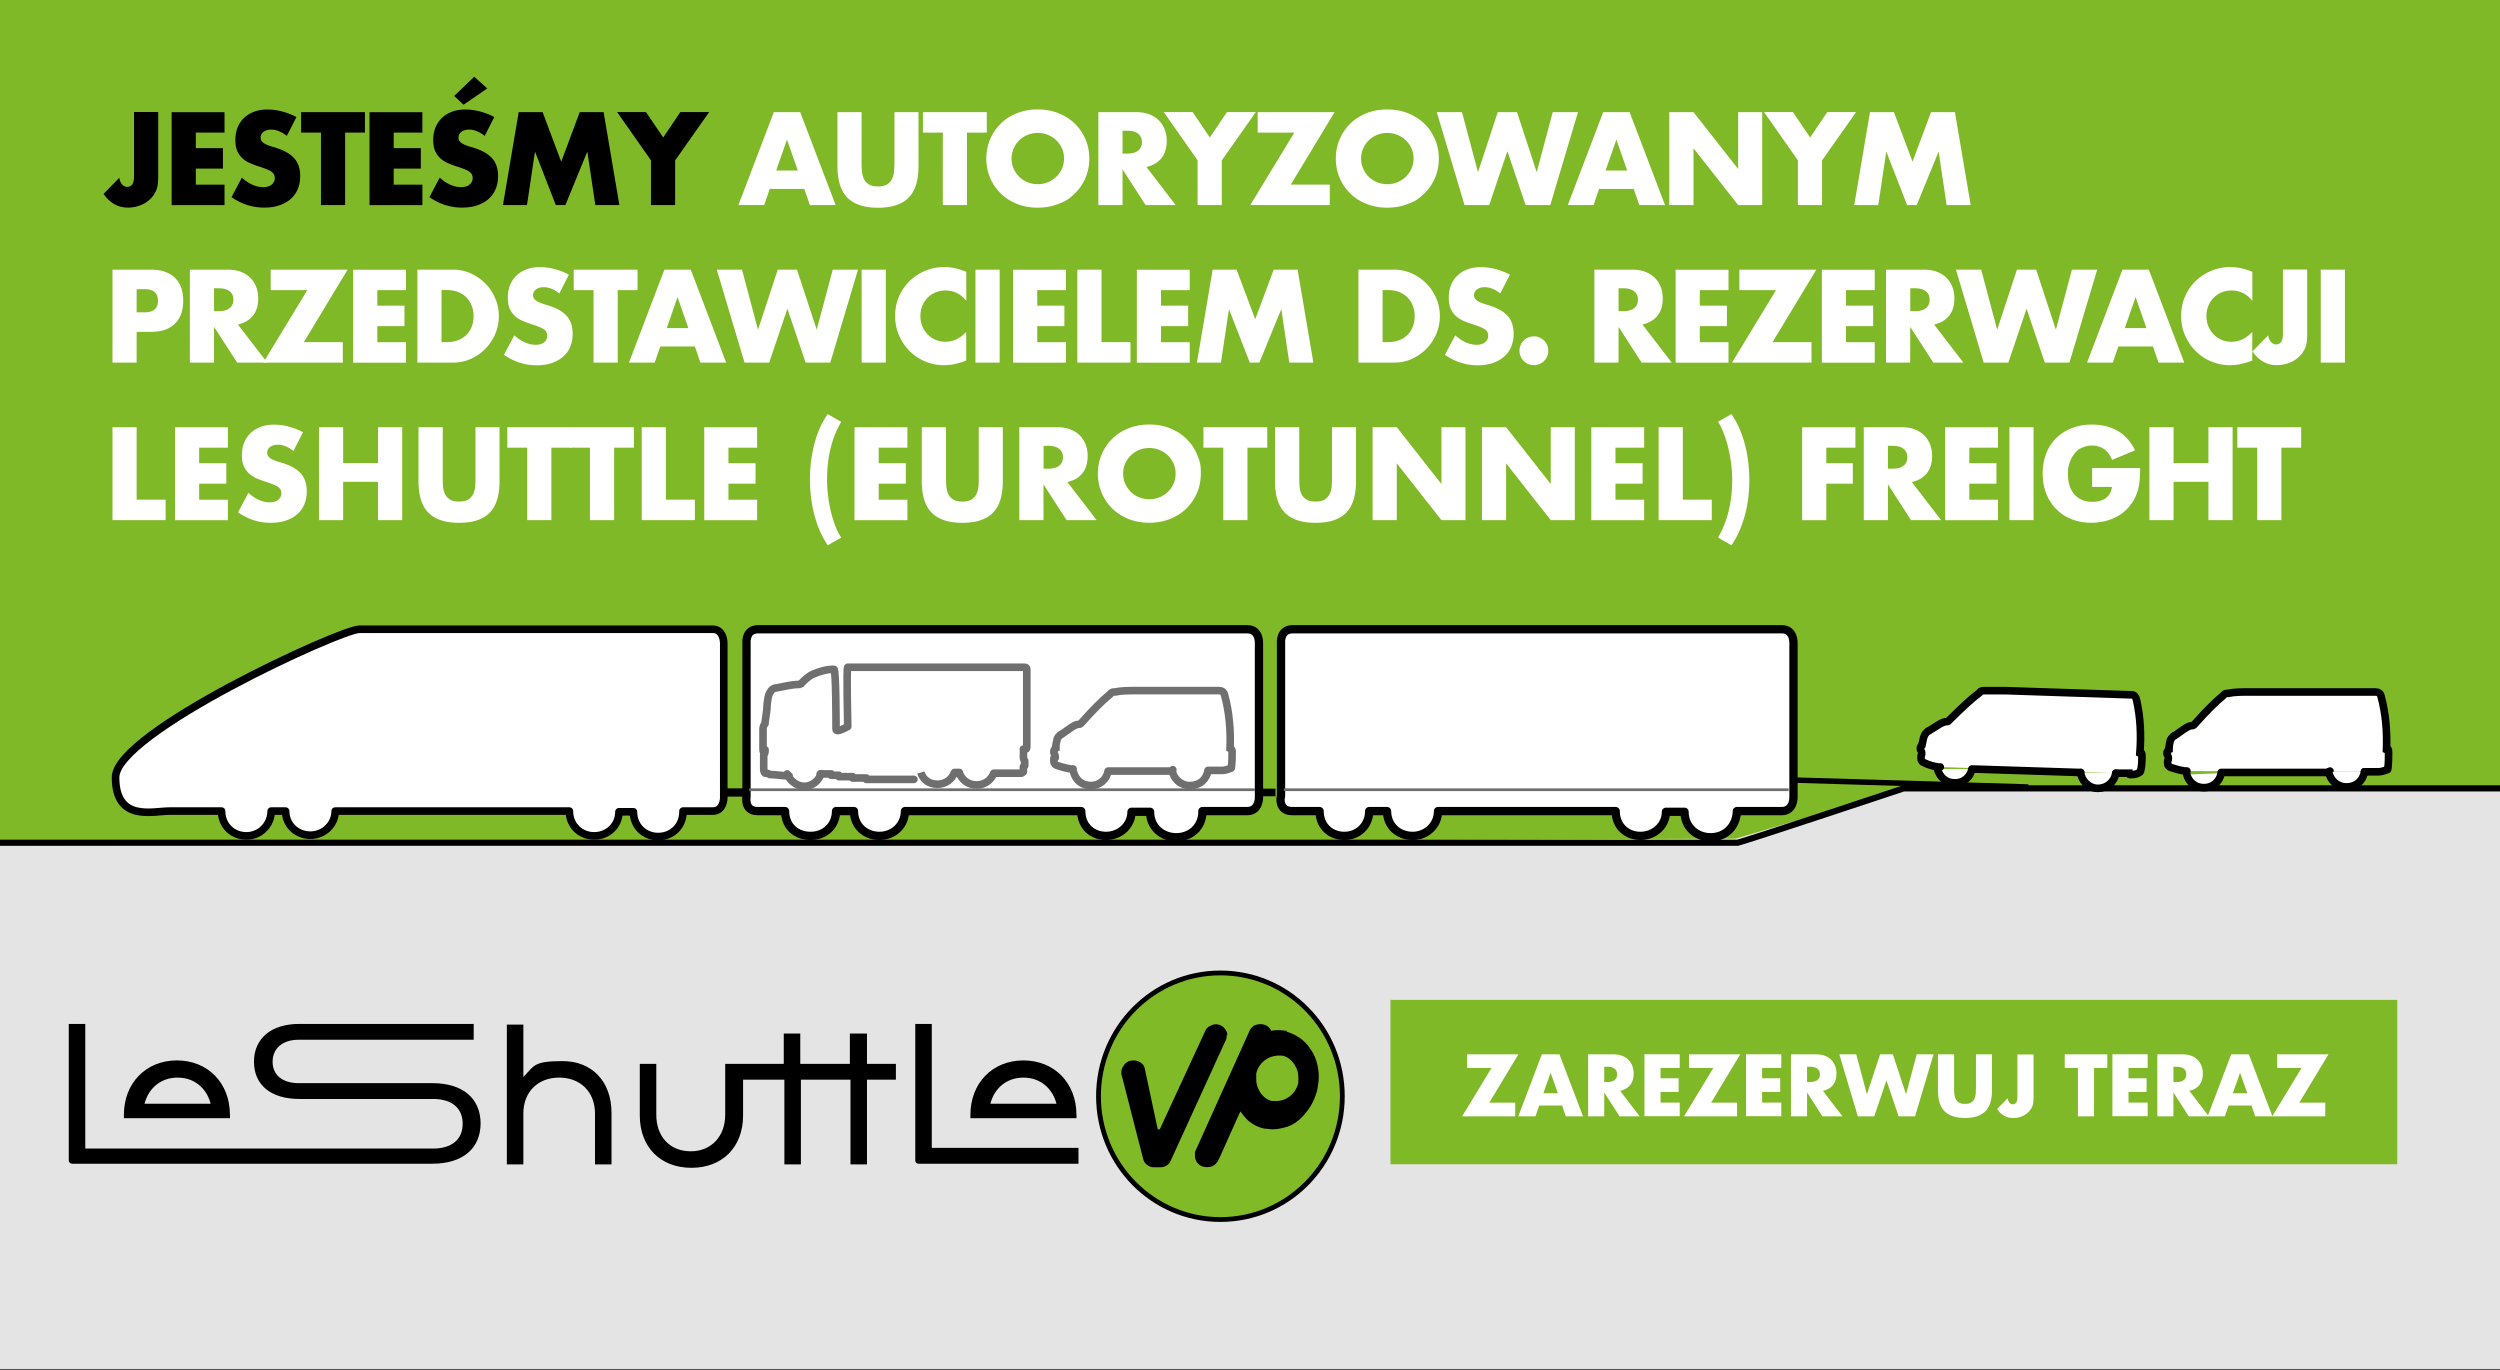 <svg xmlns="http://www.w3.org/2000/svg" data-name="Layer 1" viewBox="0 0 365 200"><rect x="0" y="0" width="365" height="200" fill="#333333" stroke="none"/><defs><clipPath id="a"><path d="M0 0h365v200H0z" style="fill:none;stroke-width:0"/></clipPath><clipPath id="b"><path d="M0 0h365v200H0z" style="fill:none;stroke-width:0"/></clipPath><clipPath id="c"><path d="M0 0h365v200H0z" style="fill:none;stroke-width:0"/></clipPath></defs><path d="M0 0h365v199.87H0z" style="fill:#e4e4e4;stroke-width:0"/><path d="M0 0v123.44l253.4-1 24.13-7.14H365V0z" style="fill:#80b927;stroke-width:0"/><g style="clip-path:url(#a)"><path d="M253.6 118.42h6.54c1.71 0 1.71-1.91 1.71-1.91V93.88s.1-2.01-1.71-2.01h-71.4c-1.91 0-1.71 2.01-1.71 2.01v22.43c-.1 0-.4 2.11 1.61 2.11h4.02c0 2.21 1.61 3.62 3.62 3.62s3.62-1.51 3.62-3.62h2.61c0 2.21 1.71 3.62 3.72 3.62s3.72-1.51 3.72-3.62h25.94c0 2.21 1.61 3.62 3.62 3.62s3.72-1.51 3.72-3.52h2.71c0 2.21 1.71 3.72 3.82 3.72s3.72-1.51 3.82-3.72v-.1Zm-78.04 0h6.54c1.71 0 1.71-1.91 1.71-1.91V93.88s.1-2.01-1.71-2.01h-71.4c-1.91 0-1.71 2.01-1.71 2.01v22.43s-.4 2.11 1.61 2.11h4.02c0 2.21 1.61 3.62 3.72 3.62s3.72-1.51 3.72-3.62h2.62c0 2.21 1.71 3.62 3.72 3.62s3.72-1.51 3.72-3.62h25.74c0 2.21 1.61 3.62 3.62 3.62s3.72-1.51 3.72-3.52h2.71c0 2.21 1.71 3.72 3.82 3.72s3.82-1.51 3.82-3.72v-.1Z" style="fill:#fff;stroke-width:0"/><path d="M253.6 118.42h6.54c1.71 0 1.71-1.91 1.71-1.91V93.88s.1-2.01-1.71-2.01h-71.4c-1.91 0-1.71 2.01-1.71 2.01v22.43c-.1 0-.4 2.11 1.61 2.11h4.02c0 2.21 1.61 3.62 3.62 3.62s3.62-1.51 3.62-3.62h2.61c0 2.21 1.71 3.62 3.72 3.62s3.72-1.51 3.72-3.62h25.94c0 2.21 1.61 3.62 3.62 3.62s3.72-1.51 3.72-3.52h2.71c0 2.21 1.71 3.72 3.82 3.72s3.72-1.51 3.82-3.72v-.1Zm-78.04 0h6.54c1.71 0 1.71-1.91 1.71-1.91V93.88s.1-2.01-1.71-2.01h-71.4c-1.91 0-1.71 2.01-1.71 2.01v22.43s-.4 2.11 1.61 2.11h4.02c0 2.21 1.61 3.62 3.72 3.62s3.72-1.51 3.72-3.62h2.62c0 2.21 1.71 3.62 3.72 3.62s3.72-1.51 3.72-3.62h25.74c0 2.21 1.61 3.62 3.62 3.62s3.72-1.51 3.72-3.52h2.71c0 2.21 1.71 3.72 3.82 3.72s3.82-1.51 3.82-3.72v-.1Z" style="fill:none;stroke:#000;stroke-linejoin:round;stroke-width:1.21px"/><path d="M366.02 115.1h-88.09s-22.32 7.44-24.23 7.94H-1.02" style="fill:none;stroke:#000;stroke-linejoin:round;stroke-width:.9px"/><path d="M119.85 112.99c-.3 1.01-1.31 1.81-2.41 1.81s-2.11-.8-2.51-1.81" style="fill:none;stroke:#706f6f;stroke-linecap:round;stroke-linejoin:round;stroke-width:1.11px"/><path d="M145.09 112.89c-.4 1.01-1.31 1.71-2.51 1.71s-2.11-.7-2.51-1.71m-.71-.1c-.4 1.01-1.31 1.71-2.51 1.71s-2.11-.7-2.41-1.71" style="fill:none;stroke:#706f6f;stroke-width:1.11px"/><path d="M119.75 112.99h1.61v.2h1.11v.2h2.01v.2h2.01v.2h6.94m5.93-1.01h.7m5.03.11h4.02c.2 0 .1-.2.2-.2h.1v-.7s0-.1.1-.2.1 0 .1 0v-.7s-.1 0-.1-.2c-.2 0 0-1.21-.1-1.51h.2c.2 0 .3 0 .3-.3V97.72q0-.3-.3-.3h-25.84c-.2 0 0 8.55 0 8.65 0 0-1.71 1.01-1.71.4s0-8.75-.3-8.75c-1.11 0-2.11.3-3.02.7-.7.3-1.21.81-1.71 1.31 0 .2-.2 0-.3.2-1.21 0-2.21.3-3.32.5-.5 0-.81.3-1.01.7-.3.5-.3 1.11-.4 1.71 0 .8-.2 1.81-.3 2.61v.2c-.2.2-.3.5-.3.8v2.82c0 .91.2.2.3.2 0 .3 0 .6-.2.7v1.81c0 .6 0 .7.2.9.2 0 .4 0 .7.2.8 0 1.91.2 2.82.2" style="fill:none;stroke:#706f6f;stroke-linecap:round;stroke-linejoin:round;stroke-width:1.11px"/></g><path d="m261.94 113.89 34.19 1.01" style="fill:none;stroke:#000;stroke-width:.8px"/><g style="clip-path:url(#b)"><path d="M287.89 112.28c-.2 1.21-1.31 2.11-2.61 2.01-1.21 0-2.11-.9-2.41-2.01m5.02 0h.2l15.49.5h.2m5.12.11h1.91c0 .2.1.2.2.2.4 0 .9 0 1.31-.3 0 0 .1 0 .2-.2.2-.8.2-1.51.2-2.21s-.1-.3-.3-.4c.2-2.61.1-5.23-.5-7.84-.1-.4-.3-.7-.7-.7h-.2l-18.1-.6h-3.22c-.3 0-.5 0-.7.3-1.21.9-2.71 2.31-4.32 3.92-.2.2-.2.3-.5.3-.6 0-1.51.7-2.51 1.31-.2 0-.3.2-.5.4-.1 0-.1.2-.2.3-.2.4-.2.81-.3 1.21q-.1 0-.1.2c0 .2-.1.2-.1.2-.1 0-.1.2-.1.3s0 .2.1.3c.1.2.1.3.1.5s-.1.2-.1.3v.4s0 .2.1.3c.1.2.2.2.4.3.6.3 1.31.5 2.01.6h.3" style="fill:#fff;fill-rule:evenodd;stroke-width:0"/><path d="M287.89 112.28c-.2 1.21-1.31 2.11-2.61 2.01-1.21 0-2.11-.9-2.41-2.01m5.02 0h.2l15.49.5h.2m5.12.11h1.91c0 .2.1.2.2.2.4 0 .9 0 1.31-.3 0 0 .1 0 .2-.2.2-.8.2-1.51.2-2.21s-.1-.3-.3-.4c.2-2.61.1-5.23-.5-7.84-.1-.4-.3-.7-.7-.7h-.2l-18.1-.6h-3.22c-.3 0-.5 0-.7.3-1.21.9-2.71 2.31-4.32 3.92-.2.2-.2.3-.5.3-.6 0-1.51.7-2.51 1.31-.2 0-.3.2-.5.4-.1 0-.1.2-.2.3-.2.4-.2.81-.3 1.21q-.1 0-.1.2c0 .2-.1.2-.1.2-.1 0-.1.2-.1.3s0 .2.1.3c.1.2.1.3.1.5s-.1.2-.1.3v.4s0 .2.1.3c.1.2.2.2.4.3.6.3 1.31.5 2.01.6h.3" style="fill:none;stroke:#000;stroke-linecap:round;stroke-width:1.11px"/><path d="M324.29 112.89c-.2 1.21-1.21 2.11-2.51 2.11s-2.21-.81-2.51-1.91m5.02-.31h15.69l.2-.2m5.03.1h2.11c.4 0 .9-.2 1.21-.3q.1 0 .1-.2c.1-.8.1-1.51.1-2.31s-.1-.3-.3-.4c.1-2.61-.1-5.23-.8-7.84-.1-.4-.4-.6-.8-.6h-18.5c-1.01 0-2.11 0-3.02.2-.3 0-.5 0-.7.3-1.11.9-2.61 2.41-4.12 4.12-.2.2-.2.3-.5.3-.6 0-1.51.81-2.41 1.41-.2 0-.3.2-.5.4-.1 0-.1.2-.2.3-.1.4-.2.81-.2 1.21q-.1 0-.1.2c0 .2-.1.2-.1.2-.1 0-.1.2-.1.3s0 .2.1.3c.1.2.1.3.1.5s-.1.2-.1.3v.4s0 .2.1.3c.1.2.2.2.4.3.6.2 1.31.4 2.01.5h.3m-10.39.32c-.2 1.31-1.31 2.21-2.61 2.21s-2.41-1.11-2.51-2.31" style="fill:#fff;fill-rule:evenodd;stroke-width:0"/><path d="M324.29 112.89c-.2 1.21-1.21 2.11-2.51 2.11s-2.21-.81-2.51-1.91m5.02-.31h15.69l.2-.2m5.03.1h2.11c.4 0 .9-.2 1.21-.3q.1 0 .1-.2c.1-.8.1-1.51.1-2.31s-.1-.3-.3-.4c.1-2.61-.1-5.23-.8-7.84-.1-.4-.4-.6-.8-.6h-18.5c-1.01 0-2.11 0-3.02.2-.3 0-.5 0-.7.3-1.11.9-2.61 2.41-4.12 4.12-.2.2-.2.3-.5.3-.6 0-1.51.81-2.41 1.41-.2 0-.3.2-.5.4-.1 0-.1.2-.2.3-.1.4-.2.81-.2 1.21q-.1 0-.1.2c0 .2-.1.2-.1.2-.1 0-.1.2-.1.3s0 .2.1.3c.1.2.1.3.1.5s-.1.2-.1.3v.4s0 .2.1.3c.1.2.2.2.4.3.6.2 1.31.4 2.01.5h.3m-10.39.32c-.2 1.31-1.31 2.21-2.61 2.21s-2.41-1.11-2.51-2.31" style="fill:none;stroke:#000;stroke-linecap:round;stroke-width:1.11px"/><path d="M345.21 112.68c-.2 1.31-1.21 2.21-2.61 2.21s-2.41-1-2.61-2.21" style="fill:#fff;fill-rule:evenodd;stroke-width:0"/><path d="M345.21 112.68c-.2 1.31-1.21 2.21-2.61 2.21s-2.41-1-2.61-2.21" style="fill:none;stroke:#000;stroke-linecap:round;stroke-width:1.11px"/><path d="M161.78 112.58c-.2 1.21-1.21 2.11-2.51 2.11s-2.21-.8-2.51-1.91m5.02-.2h9.25l.2-.2m5.14.1h2.11c.4 0 .9-.2 1.21-.3q.1 0 .1-.2c.1-.8.1-1.51.1-2.31 0-.2-.1-.3-.3-.4.1-2.61-.1-5.23-.81-7.84-.1-.4-.4-.6-.8-.6h-12.17c-1 0-2.11 0-3.02.2-.3 0-.5 0-.7.3-1.11.9-2.61 2.41-4.12 4.12-.2.2-.2.3-.5.3-.6 0-1.51.81-2.41 1.41-.2 0-.3.2-.5.4-.1 0-.1.2-.2.3-.1.4-.2.81-.2 1.21q-.1 0-.1.2c0 .2-.1.2-.1.2-.1 0-.1.2-.1.3s0 .2.1.3c.1.2.1.3.1.5s0 0-.1 0c0 0-.1.1-.1.2v.4s0 .2.1.3c.1.2.2.2.4.3.6.2 1.31.4 2.01.5h.3M176.37 112.48c-.2 1.31-1.21 2.21-2.62 2.21s-2.41-1-2.61-2.21" style="fill:none;stroke:#706f6f;stroke-linecap:round;stroke-width:1.11px"/><path d="M99.74 118.42h4.32c1.61 0 1.61-1.91 1.61-1.91V93.88s0-2.01-1.61-2.01H52.47c-2.72 0-35.6 15.08-35.6 21.62s5.43 4.93 7.84 4.93h7.64c0 2.11 1.61 3.62 3.62 3.62s3.62-1.61 3.62-3.62h2.11c0 2.01 1.61 3.52 3.62 3.52s3.62-1.61 3.62-3.52h34.19c0 2.11 1.61 3.62 3.62 3.62s3.62-1.51 3.62-3.52h2.11c0 2.11 1.61 3.62 3.62 3.62s3.62-1.51 3.62-3.62v-.1Z" style="fill:#fff;fill-rule:evenodd;stroke-width:0"/><path d="M99.74 118.42h4.32c1.61 0 1.61-1.91 1.61-1.91V93.88s0-2.01-1.61-2.01H52.47c-2.72 0-35.6 15.08-35.6 21.62s5.43 4.93 7.84 4.93h7.64c0 2.11 1.61 3.62 3.62 3.62s3.62-1.61 3.62-3.62h2.11c0 2.01 1.61 3.52 3.62 3.52s3.62-1.61 3.62-3.52h34.19c0 2.11 1.61 3.62 3.62 3.62s3.62-1.51 3.62-3.52h2.11c0 2.11 1.61 3.62 3.62 3.62s3.62-1.51 3.62-3.62v-.1Z" style="fill:none;stroke:#000;stroke-linejoin:round;stroke-width:1.11px"/></g><path d="M105.87 115.7h2.92" style="fill:none;stroke:#000;stroke-linejoin:round;stroke-width:1.21px"/><path d="M183.91 115.7h2.31" style="fill:none;stroke:#000;stroke-linejoin:round;stroke-width:1.11px"/><path d="M187.43 115.3h73.71m-151.75 0h73.81" style="fill:none;stroke:#706f6f;stroke-width:.4px"/><g style="clip-path:url(#c)"><path d="M196.08 159.95c0 9.95-7.94 17.9-17.8 17.9s-17.8-8.05-17.8-17.9 7.94-17.9 17.8-17.9 17.8 8.04 17.8 17.9" style="fill:#80ba27;stroke-width:0"/><path d="M196.08 159.85c0 9.95-7.94 18-17.8 18s-17.8-8.05-17.8-18 7.94-18 17.8-18 17.8 8.05 17.8 18" style="fill:#80ba27;stroke-width:0"/><path d="M195.98 160.05c0 9.95-7.94 18-17.8 18s-17.8-8.05-17.8-18 7.94-18 17.8-18 17.8 8.04 17.8 18Z" style="fill:none;stroke:#000;stroke-miterlimit:10;stroke-width:.7px"/><path d="M189.54 158.14c-.2.8-.6 1.41-1.21 1.91-.3.2-.6.4-.9.5s-.7.2-1.01.2h-.6c-.3 0-.7-.2-1.01-.4-.4-.3-.8-.7-1-1.21-.3-.5-.4-1.01-.4-1.61v-.8c.2-.81.6-1.41 1.21-1.91.3-.2.6-.4.91-.5.3-.1.7-.2 1.01-.2h.6c.3 0 .7.2 1.01.4.4.3.8.7 1.01 1.21.3.5.4 1.01.4 1.61v.81Zm-1.61-7.64c-.4 0-.8-.1-1.21-.1s-.7 0-1.11.1c-.4-.91-1.51-1.21-2.41-.8-.1 0-.2.1-.3.2-.3.2-.5.6-.6.9l-7.84 17.4v.4c0 .2 0 .5.1.7.1.3.3.6.6.8s.6.3 1.01.3h.1c.2 0 .4 0 .6-.1.1 0 .3-.1.4-.2.2-.1.3-.3.5-.5l.3-.6 3.02-6.74c.3.4.6.8.9 1.11.7.7 1.61 1.21 2.61 1.41.4 0 .81.1 1.21.1.8 0 1.51-.2 2.21-.4 1.11-.4 2.01-1.21 2.71-2.11.81-1.01 1.31-2.11 1.61-3.32.1-.6.2-1.21.2-1.81 0-1.51-.4-3.02-1.31-4.22-.4-.6-.9-1.11-1.51-1.51-.6-.4-1.21-.7-1.91-.9m-8.63.59c0-.2 0-.4-.1-.6-.4-.9-1.41-1.31-2.21-.9-.3.1-.6.3-.8.6l-6.74 14.58h-.3l-1.91-8.95c-.1-.4-.3-.6-.6-.8q-.45-.3-.9-.3h-.2c-.6 0-1.11.3-1.41.81-.2.3-.3.6-.3.91 0 .2 0 .4.1.6l3.12 12.17c.1.3.3.6.6.8q.45.3.9.3h1.01c.6 0 1.11-.3 1.41-.8l8.04-17.6c.2-.3.2-.6.2-.91M126.49 150.9h-2.41v4.42h-7.24v-4.42h-2.41v4.42h-8.55v7.44c0 3.12-2.01 5.33-5.03 5.33s-5.03-2.11-5.03-5.33v-7.44h-2.41v7.54c0 4.62 3.02 7.64 7.54 7.64s7.54-3.02 7.54-7.64v-5.23h6.03V170h2.41v-12.37h7.24V170h2.41v-12.37h4.22v-2.31h-4.22v-4.42h-.1ZM70.17 164.07c0-3.72-2.61-5.93-7.04-5.93H43.62c-2.41 0-3.82-1.21-3.82-3.12s1.41-3.22 3.82-3.22h25.54v-2.31H43.72c-4.12 0-6.64 2.11-6.64 5.53s2.51 5.43 6.64 5.43h19.51c2.72 0 4.32 1.31 4.32 3.62s-1.61 3.62-4.32 3.62H12.45v-18.2h-2.41v19.91c0 .3.2.5.5.5h52.59c4.42 0 7.04-2.21 7.04-5.93M144.59 161.15c.6-2.31 2.41-3.82 4.83-3.82s4.22 1.51 4.83 3.82h-9.65Zm12.57 1.61c0-4.63-3.22-7.94-7.74-7.94s-7.74 3.32-7.74 7.94v.5h15.49v-.5Z" style="fill:#000;stroke-width:0"/><path d="M136.04 167.69v-18.2h-2.41v19.91c0 .3.2.5.5.5h23.33v-2.31h-21.42zM21.1 161.15c.6-2.31 2.41-3.82 4.83-3.82s4.22 1.51 4.83 3.82h-9.65Zm12.47 1.61c0-4.63-3.22-7.94-7.74-7.94s-7.74 3.32-7.74 7.94v.5h15.49v-.5ZM89.28 170v-7.54c0-4.53-2.82-7.54-7.14-7.54s-4.12.7-5.73 2.31v-7.64H74V170h2.41v-7.44c0-3.12 2.11-5.23 5.23-5.23s5.23 2.11 5.23 5.23V170z" style="fill:#000;stroke-width:0"/></g><path d="M203.01 145.98H350v24H203.01z" style="fill:#80b927;stroke-width:0"/><path d="M217.43 160.99h3.79v1.99h-7.74l4.28-7.06h-3.56v-1.99h7.49zM228.08 161.41h-3.36l-.54 1.57h-2.51l3.44-9.05h2.57l3.44 9.05h-2.51l-.54-1.57Zm-.63-1.79-1.06-3.01-1.06 3.01h2.11ZM239.39 162.98h-2.93l-2.24-3.48v3.48h-2.35v-9.05h3.66c.5 0 .94.07 1.32.22s.69.35.93.61.43.55.55.89.19.7.19 1.08c0 .69-.17 1.25-.5 1.67s-.82.72-1.47.87zm-5.17-5h.44c.46 0 .82-.1 1.07-.29s.37-.47.37-.83-.12-.64-.37-.83-.6-.29-1.07-.29h-.44v2.23ZM245.24 155.92h-2.8v1.51h2.64v1.99h-2.64v1.56h2.8v1.99h-5.15v-9.05h5.15v1.99ZM249.82 160.99h3.79v1.99h-7.74l4.28-7.06h-3.56v-1.99h7.49zM260.07 155.92h-2.8v1.51h2.64v1.99h-2.64v1.56h2.8v1.99h-5.15v-9.05h5.15v1.99ZM269 162.98h-2.93l-2.24-3.48v3.48h-2.35v-9.05h3.66c.5 0 .94.07 1.32.22s.69.35.93.61.43.55.55.89.19.7.19 1.08c0 .69-.17 1.25-.5 1.67s-.82.72-1.47.87zm-5.17-5h.44c.46 0 .82-.1 1.07-.29s.37-.47.37-.83-.12-.64-.37-.83-.6-.29-1.07-.29h-.44v2.23ZM271.01 153.93l1.56 5.84 1.92-5.84h1.87l1.92 5.84 1.56-5.84h2.46l-2.7 9.05h-2.4l-1.78-5.24-1.78 5.24h-2.4l-2.7-9.05H271ZM285.3 153.93v4.92c0 .26 0 .53.03.81q.03.42.18.75c.1.22.26.41.47.55.22.14.52.21.91.21s.69-.07.91-.21c.21-.14.37-.32.47-.55.1-.22.17-.47.19-.75q.03-.42.03-.81v-4.92h2.34v5.24c0 1.41-.32 2.44-.97 3.08-.64.65-1.63.97-2.97.97s-2.33-.32-2.98-.97-.97-1.68-.97-3.08v-5.24h2.35ZM296.9 153.93v6.28c0 .26-.01.51-.04.73s-.07.42-.14.58c-.1.26-.25.49-.43.7s-.39.39-.63.54-.51.26-.8.35-.6.13-.92.13c-.97 0-1.76-.44-2.36-1.33l1.54-1.57c.04.27.13.49.26.65s.3.24.5.24c.44 0 .66-.35.66-1.04v-6.24h2.35ZM305.73 155.92v7.06h-2.35v-7.06h-1.93v-1.99h6.22v1.99h-1.93ZM313.56 155.92h-2.8v1.51h2.64v1.99h-2.64v1.56h2.8v1.99h-5.15v-9.05h5.15v1.99ZM322.49 162.98h-2.93l-2.24-3.48v3.48h-2.35v-9.05h3.66c.5 0 .94.07 1.32.22s.69.35.93.61.43.55.55.89.19.7.19 1.08c0 .69-.17 1.25-.5 1.67s-.82.72-1.47.87zm-5.17-5h.44c.46 0 .82-.1 1.07-.29s.37-.47.37-.83-.12-.64-.37-.83-.6-.29-1.07-.29h-.44v2.23Z" style="fill:#fff;stroke-width:0"/><path d="M328.73 161.41h-3.36l-.54 1.57h-2.51l3.44-9.05h2.57l3.44 9.05h-2.51l-.54-1.57Zm-.62-1.79-1.06-3.01-1.06 3.01h2.11Z" style="fill:#fff;stroke-width:0"/><path d="M335.7 160.99h3.79v1.99h-7.74l4.28-7.06h-3.56v-1.99h7.49z" style="fill:#fff;stroke-width:0"/><path d="M23.1 16.37v9.41c0 .4-.02.76-.06 1.1s-.11.62-.21.86c-.16.38-.37.74-.64 1.05-.27.32-.59.59-.94.81-.36.22-.76.4-1.2.52-.44.13-.9.19-1.38.19-1.45 0-2.63-.67-3.55-2l2.3-2.36c.06.41.19.73.4.97.2.24.46.36.76.36.66 0 .99-.52.99-1.57v-9.36h3.53Zm9.68 2.99h-4.19v2.27h3.96v2.99h-3.96v2.34h4.19v2.99h-7.72V16.38h7.72v2.99Zm9.09.48c-.38-.31-.77-.54-1.15-.69s-.76-.23-1.12-.23c-.46 0-.83.11-1.12.32-.29.22-.43.5-.43.85 0 .24.07.44.22.59.14.16.33.29.57.4.23.11.5.21.79.3q.435.12.87.27c1.15.38 1.99.9 2.53 1.54.53.64.8 1.48.8 2.51 0 .7-.12 1.33-.35 1.89s-.58 1.05-1.03 1.45-1 .71-1.66.94c-.65.22-1.4.33-2.22.33q-2.58 0-4.77-1.53l1.51-2.84c.53.47 1.05.82 1.57 1.04.52.23 1.03.34 1.53.34.58 0 1-.13 1.29-.4q.42-.39.42-.9c0-.2-.04-.38-.11-.53a1.06 1.06 0 0 0-.36-.41c-.17-.13-.39-.24-.66-.35s-.6-.23-.98-.36c-.46-.14-.9-.3-1.34-.48q-.66-.255-1.17-.69c-.34-.29-.62-.65-.83-1.09s-.31-.99-.31-1.66.11-1.28.33-1.83.53-1.01.94-1.4c.4-.39.89-.69 1.48-.91.58-.22 1.23-.32 1.95-.32.67 0 1.37.09 2.11.28.73.19 1.43.46 2.11.82l-1.4 2.75Zm8.52-.48v10.58h-3.53V19.36h-2.9v-2.99h9.32v2.99h-2.9Zm11.28 0h-4.19v2.27h3.96v2.99h-3.96v2.34h4.19v2.99h-7.72V16.38h7.72v2.99Zm9.09.48c-.38-.31-.77-.54-1.15-.69s-.76-.23-1.12-.23c-.46 0-.83.11-1.12.32s-.43.5-.43.85c0 .24.07.44.22.59.14.16.33.29.57.4.23.11.5.21.79.3q.435.12.87.27c1.15.38 1.99.9 2.53 1.54.53.64.8 1.48.8 2.51 0 .7-.12 1.33-.35 1.89s-.58 1.05-1.03 1.45-1 .71-1.66.94c-.65.22-1.4.33-2.22.33q-2.58 0-4.77-1.53l1.51-2.84c.53.47 1.05.82 1.57 1.04.52.23 1.03.34 1.53.34.58 0 1-.13 1.29-.4q.42-.39.42-.9c0-.2-.04-.38-.11-.53a1.06 1.06 0 0 0-.36-.41c-.17-.13-.39-.24-.66-.35s-.6-.23-.98-.36c-.46-.14-.9-.3-1.34-.48q-.66-.255-1.17-.69c-.34-.29-.62-.65-.83-1.09s-.31-.99-.31-1.66.11-1.28.33-1.83.53-1.01.94-1.4c.4-.39.89-.69 1.48-.91.58-.22 1.23-.32 1.95-.32.67 0 1.37.09 2.11.28.73.19 1.43.46 2.11.82l-1.4 2.75Zm.38-6.93-3.46 2.38-1.37-1.28 2.93-2.81 1.89 1.71Zm2.29 17.03 2.3-13.57h3.49l2.72 7.24 2.7-7.24h3.49l2.3 13.57h-3.51l-1.17-7.81-3.2 7.81h-1.4l-3.04-7.81-1.17 7.81zm21.62-6.52-4.95-7.06h4.21l2.52 3.71 2.5-3.71h4.21l-4.97 7.06v6.52h-3.53v-6.52Z" style="fill:#000;stroke-width:0"/><path d="M117.42 27.58h-5.04l-.81 2.36h-3.76l5.17-13.57h3.85L122 29.94h-3.76l-.81-2.36Zm-.94-2.68-1.58-4.52-1.58 4.52h3.17Zm9.31-8.53v7.38c0 .4.01.8.05 1.21.03.41.12.79.27 1.12.15.34.39.61.71.82s.78.32 1.37.32 1.04-.1 1.36-.32c.32-.21.55-.48.71-.82s.25-.71.28-1.12.05-.82.05-1.21v-7.38h3.51v7.87c0 2.11-.48 3.65-1.45 4.63-.97.97-2.45 1.46-4.46 1.46s-3.49-.49-4.46-1.46-1.46-2.51-1.46-4.63v-7.87h3.53Zm15.39 2.99v10.58h-3.53V19.36h-2.9v-2.99h9.32v2.99h-2.9Zm2.82 3.79c0-1.01.19-1.95.56-2.82s.89-1.63 1.55-2.28 1.45-1.15 2.37-1.52 1.93-.55 3.03-.55 2.1.18 3.02.55 1.72.87 2.39 1.52 1.18 1.41 1.56 2.28c.37.87.56 1.81.56 2.82s-.19 1.95-.56 2.82q-.555 1.305-1.56 2.28c-1.005.975-1.46 1.16-2.39 1.52-.92.37-1.93.55-3.02.55s-2.11-.18-3.03-.55-1.71-.87-2.37-1.52a7 7 0 0 1-1.55-2.28c-.37-.87-.56-1.81-.56-2.82m3.69 0c0 .54.1 1.04.31 1.49.2.46.48.85.83 1.19s.75.6 1.21.78c.46.19.95.28 1.47.28s1-.09 1.47-.28c.46-.19.87-.45 1.22-.78.35-.34.63-.73.84-1.19.2-.46.31-.95.31-1.49s-.1-1.04-.31-1.49c-.2-.46-.48-.85-.84-1.19-.35-.34-.76-.6-1.22-.78-.46-.19-.95-.28-1.47-.28s-1.01.09-1.47.28-.87.45-1.21.78c-.35.34-.62.73-.83 1.19-.2.46-.31.95-.31 1.49m23.96 6.79h-4.39l-3.37-5.22v5.22h-3.53V16.37h5.49q1.14 0 1.98.33c.56.22 1.03.53 1.4.91s.64.83.83 1.33.28 1.04.28 1.62c0 1.03-.25 1.87-.75 2.51s-1.23 1.08-2.21 1.31zm-7.76-7.51h.67c.7 0 1.23-.14 1.6-.43s.56-.7.56-1.24-.19-.95-.56-1.24-.91-.43-1.6-.43h-.67v3.35Zm10.97.99-4.95-7.06h4.21l2.52 3.71 2.5-3.71h4.21l-4.97 7.06v6.52h-3.53v-6.52Zm13.6 3.53h5.69v2.99h-11.61l6.43-10.58h-5.35v-2.99h11.23zm6.57-3.8c0-1.01.19-1.95.56-2.82s.89-1.63 1.55-2.28 1.45-1.15 2.37-1.52 1.93-.55 3.03-.55 2.1.18 3.02.55 1.72.87 2.39 1.52 1.18 1.41 1.56 2.28c.37.87.56 1.81.56 2.82s-.19 1.95-.56 2.82q-.555 1.305-1.56 2.28c-1.005.975-1.46 1.16-2.39 1.52-.92.37-1.93.55-3.02.55s-2.11-.18-3.03-.55-1.71-.87-2.37-1.52a7 7 0 0 1-1.55-2.28c-.37-.87-.56-1.81-.56-2.82m3.69 0c0 .54.1 1.04.31 1.49.2.46.48.85.83 1.19s.75.6 1.21.78c.46.19.95.28 1.47.28s1-.09 1.47-.28c.46-.19.87-.45 1.22-.78.35-.34.63-.73.84-1.19.2-.46.31-.95.31-1.49s-.1-1.04-.31-1.49c-.2-.46-.48-.85-.84-1.19-.35-.34-.76-.6-1.22-.78-.46-.19-.95-.28-1.47-.28s-1.01.09-1.47.28-.87.45-1.21.78c-.35.34-.62.73-.83 1.19-.2.46-.31.95-.31 1.49m14.73-6.78 2.34 8.77 2.88-8.77h2.81l2.88 8.77 2.34-8.77h3.69l-4.05 13.57h-3.6l-2.66-7.87-2.66 7.87h-3.6l-4.05-13.57h3.69Zm25.06 11.21h-5.04l-.81 2.36h-3.76l5.17-13.57h3.85l5.17 13.57h-3.76l-.81-2.36Zm-.94-2.68-1.58-4.52-1.58 4.52h3.17Zm6.15 5.04V16.37h3.53l6.52 8.3v-8.3h3.51v13.57h-3.51l-6.52-8.3v8.3zm18.78-6.52-4.95-7.06h4.21l2.52 3.71 2.5-3.71h4.21l-4.97 7.06v6.52h-3.53v-6.52Zm8.22 6.52 2.3-13.57h3.49l2.72 7.24 2.7-7.24h3.49l2.3 13.57h-3.51l-1.17-7.81-3.2 7.81h-1.4l-3.04-7.81-1.17 7.81zM19.95 52.94h-3.53V39.37h5.62c1.52 0 2.69.4 3.5 1.19s1.21 1.91 1.21 3.35-.41 2.56-1.21 3.35c-.81.79-1.98 1.19-3.5 1.19h-2.09v4.5Zm0-7.34h1.17c1.3 0 1.94-.56 1.94-1.69s-.65-1.69-1.94-1.69h-1.17zM39.01 52.94h-4.39l-3.37-5.22v5.22h-3.53V39.37h5.49q1.14 0 1.98.33c.56.22 1.03.53 1.4.91s.64.83.83 1.33.28 1.04.28 1.62c0 1.03-.25 1.87-.75 2.51s-1.23 1.08-2.21 1.31zm-7.76-7.51h.67c.7 0 1.23-.14 1.6-.43s.56-.7.56-1.24-.19-.95-.56-1.24-.91-.43-1.6-.43h-.67v3.35Z" style="fill:#fff;stroke-width:0"/><path d="M44.36 49.95h5.69v2.99H38.44l6.43-10.58h-5.35v-2.99h11.23zM59.28 42.36h-4.19v2.27h3.96v2.99h-3.96v2.34h4.19v2.99h-7.72V39.38h7.72v2.99ZM60.94 39.37h5.22c.92 0 1.79.19 2.6.56s1.52.87 2.12 1.48c.61.62 1.08 1.34 1.43 2.16s.52 1.68.52 2.58-.17 1.74-.51 2.57a7 7 0 0 1-1.42 2.17c-.61.62-1.31 1.12-2.12 1.49s-1.68.56-2.62.56h-5.22zm3.52 10.58h.81c.61 0 1.16-.1 1.64-.29s.88-.46 1.21-.79c.33-.34.58-.73.76-1.2s.26-.97.26-1.52-.09-1.04-.27-1.51-.44-.87-.77-1.21-.74-.6-1.21-.79-1.02-.29-1.62-.29h-.81zM81.65 42.84c-.38-.31-.77-.54-1.15-.69s-.76-.22-1.12-.22c-.46 0-.83.11-1.12.32-.29.22-.43.5-.43.85 0 .24.07.44.22.59.14.16.33.29.57.41.23.11.5.21.79.3s.58.17.87.27c1.15.38 2 .9 2.53 1.54s.8 1.48.8 2.51c0 .7-.12 1.33-.35 1.89s-.58 1.05-1.03 1.45-1 .71-1.66.94-1.39.33-2.22.33q-2.58 0-4.77-1.53l1.51-2.84c.53.47 1.05.82 1.57 1.04.52.23 1.03.34 1.53.34.58 0 1-.13 1.29-.4q.42-.39.42-.9c0-.2-.04-.38-.11-.53s-.19-.29-.36-.41-.39-.24-.66-.35-.6-.23-.98-.36c-.46-.14-.9-.3-1.34-.48-.44-.17-.83-.41-1.17-.69-.34-.29-.62-.65-.83-1.09s-.31-.99-.31-1.67.11-1.28.33-1.83.53-1.01.94-1.4.89-.69 1.48-.91 1.23-.32 1.95-.32c.67 0 1.37.09 2.11.28.73.19 1.43.46 2.11.82l-1.4 2.75ZM90.19 42.36v10.58h-3.53V42.36h-2.9v-2.99h9.32v2.99h-2.9ZM101.44 50.58H96.4l-.81 2.36h-3.76L97 39.37h3.85l5.17 13.57h-3.76l-.81-2.36Zm-.94-2.68-1.58-4.52-1.58 4.52h3.17ZM108.33 39.37l2.34 8.77 2.88-8.77h2.81l2.88 8.77 2.34-8.77h3.69l-4.05 13.57h-3.6l-2.66-7.87-2.66 7.87h-3.6l-4.05-13.57h3.69ZM129.33 39.37v13.57h-3.53V39.37zM141.07 43.9c-.82-1-1.82-1.49-3.02-1.49-.53 0-1.02.1-1.47.29s-.84.45-1.16.78-.58.72-.76 1.18c-.19.46-.28.95-.28 1.48s.09 1.04.28 1.49c.19.46.44.85.77 1.19s.72.6 1.16.79.92.29 1.44.29c1.13 0 2.14-.48 3.04-1.44v4.18l-.36.13c-.54.19-1.04.33-1.51.42s-.93.13-1.39.13c-.94 0-1.83-.18-2.69-.53s-1.61-.85-2.27-1.49c-.65-.64-1.18-1.4-1.57-2.29-.4-.88-.59-1.85-.59-2.89s.2-2 .58-2.87c.39-.87.91-1.62 1.57-2.25s1.41-1.12 2.28-1.48c.86-.35 1.77-.53 2.72-.53.54 0 1.07.06 1.59.17a9.5 9.5 0 0 1 1.65.53v4.21ZM145.95 39.37v13.57h-3.53V39.37zM155.63 42.36h-4.19v2.27h3.96v2.99h-3.96v2.34h4.19v2.99h-7.72V39.38h7.72v2.99ZM160.82 39.37v10.58h4.23v2.99h-7.76V39.37zM173.7 42.36h-4.19v2.27h3.96v2.99h-3.96v2.34h4.19v2.99h-7.72V39.38h7.72v2.99ZM174.75 52.94l2.3-13.57h3.49l2.72 7.24 2.7-7.24h3.49l2.3 13.57h-3.51l-1.17-7.81-3.2 7.81h-1.4l-3.04-7.81-1.17 7.81zM198.33 39.37h5.22c.92 0 1.79.19 2.6.56s1.52.87 2.12 1.48c.61.62 1.08 1.34 1.43 2.16s.52 1.68.52 2.58-.17 1.74-.51 2.57a7 7 0 0 1-1.42 2.17c-.61.62-1.31 1.12-2.12 1.49s-1.68.56-2.62.56h-5.22zm3.53 10.58h.81c.61 0 1.16-.1 1.64-.29s.88-.46 1.21-.79c.33-.34.58-.73.76-1.2s.26-.97.26-1.52-.09-1.04-.27-1.51-.44-.87-.77-1.21-.74-.6-1.21-.79-1.02-.29-1.62-.29h-.81zM219.03 42.84c-.38-.31-.77-.54-1.15-.69s-.76-.22-1.12-.22c-.46 0-.83.11-1.12.32-.29.22-.43.5-.43.85 0 .24.07.44.22.59.14.16.33.29.57.41.23.11.5.21.79.3s.58.17.87.27c1.15.38 2 .9 2.53 1.54s.8 1.48.8 2.51c0 .7-.12 1.33-.35 1.89s-.58 1.05-1.03 1.45-1 .71-1.66.94-1.39.33-2.22.33q-2.58 0-4.77-1.53l1.51-2.84c.53.47 1.05.82 1.57 1.04.52.23 1.03.34 1.53.34.58 0 1-.13 1.29-.4q.42-.39.42-.9c0-.2-.04-.38-.11-.53s-.19-.29-.36-.41-.39-.24-.66-.35-.6-.23-.98-.36c-.46-.14-.9-.3-1.34-.48-.44-.17-.83-.41-1.17-.69-.34-.29-.62-.65-.83-1.09s-.31-.99-.31-1.67.11-1.28.33-1.83.53-1.01.94-1.4.89-.69 1.48-.91 1.23-.32 1.95-.32c.67 0 1.37.09 2.11.28.73.19 1.43.46 2.11.82l-1.4 2.75ZM221.85 51.21a2.07 2.07 0 0 1 .61-1.49 2.067 2.067 0 0 1 1.49-.61 2.07 2.07 0 0 1 1.49.61 2.067 2.067 0 0 1 .61 1.49 2.07 2.07 0 0 1-.61 1.49 2.067 2.067 0 0 1-1.49.61 2.07 2.07 0 0 1-1.49-.61 2.067 2.067 0 0 1-.61-1.49M244.07 52.94h-4.39l-3.37-5.22v5.22h-3.53V39.37h5.49q1.14 0 1.98.33c.56.22 1.03.53 1.4.91s.64.83.83 1.33.28 1.04.28 1.62c0 1.03-.25 1.87-.75 2.51s-1.23 1.08-2.21 1.31zm-7.76-7.51h.67c.7 0 1.23-.14 1.6-.43s.56-.7.56-1.24-.19-.95-.56-1.24-.91-.43-1.6-.43h-.67v3.35ZM252.36 42.36h-4.19v2.27h3.96v2.99h-3.96v2.34h4.19v2.99h-7.72V39.38h7.72v2.99ZM258.79 49.95h5.69v2.99h-11.61l6.43-10.58h-5.35v-2.99h11.23zM273.71 42.36h-4.19v2.27h3.96v2.99h-3.96v2.34h4.19v2.99h-7.72V39.38h7.72v2.99ZM286.65 52.94h-4.39l-3.37-5.22v5.22h-3.53V39.37h5.49q1.14 0 1.98.33c.56.22 1.03.53 1.4.91s.64.83.83 1.33.28 1.04.28 1.62c0 1.03-.25 1.87-.75 2.51s-1.23 1.08-2.21 1.31zm-7.75-7.51h.67c.7 0 1.23-.14 1.6-.43s.56-.7.56-1.24-.19-.95-.56-1.24-.91-.43-1.6-.43h-.67v3.35ZM289.25 39.37l2.34 8.77 2.88-8.77h2.81l2.88 8.77 2.34-8.77h3.69l-4.05 13.57h-3.6l-2.66-7.87-2.66 7.87h-3.6l-4.05-13.57h3.69ZM314.32 50.58h-5.04l-.81 2.36h-3.76l5.17-13.57h3.85l5.17 13.57h-3.76l-.81-2.36Zm-.94-2.68-1.58-4.52-1.58 4.52h3.17ZM328.83 43.9c-.82-1-1.82-1.49-3.02-1.49-.53 0-1.02.1-1.47.29s-.84.45-1.16.78-.58.72-.76 1.18c-.19.46-.28.95-.28 1.48s.09 1.04.28 1.49c.19.46.44.85.77 1.19s.72.6 1.16.79.92.29 1.44.29c1.13 0 2.14-.48 3.04-1.44v4.18l-.36.13c-.54.19-1.04.33-1.51.42s-.93.13-1.39.13c-.94 0-1.83-.18-2.69-.53s-1.61-.85-2.27-1.49c-.65-.64-1.18-1.4-1.57-2.29-.4-.88-.59-1.85-.59-2.89s.2-2 .58-2.87c.39-.87.91-1.62 1.57-2.25s1.41-1.12 2.28-1.48c.86-.35 1.77-.53 2.72-.53.54 0 1.07.06 1.59.17a9.5 9.5 0 0 1 1.65.53v4.21ZM336.85 39.37v9.41c0 .4-.02.76-.06 1.1s-.11.62-.21.86c-.16.38-.37.74-.64 1.05-.27.32-.58.59-.95.81-.36.22-.76.4-1.2.52s-.9.19-1.38.19c-1.45 0-2.63-.67-3.55-2l2.3-2.36c.06.41.19.73.4.97s.46.36.76.36c.66 0 .99-.52.99-1.57v-9.36h3.53ZM342.36 39.37v13.57h-3.53V39.37zM19.95 62.37v10.58h4.23v2.99h-7.76V62.37zM33.27 65.36h-4.19v2.27h3.96v2.99h-3.96v2.34h4.19v2.99h-7.72V62.38h7.72v2.99ZM42.83 65.84c-.38-.31-.77-.54-1.15-.69s-.76-.22-1.12-.22c-.46 0-.83.11-1.12.32-.29.22-.43.5-.43.85 0 .24.07.44.22.59.14.16.33.29.57.41.23.11.5.21.79.3s.58.17.87.27c1.15.38 2 .9 2.53 1.54s.8 1.48.8 2.51c0 .7-.12 1.33-.35 1.89s-.58 1.05-1.03 1.45-1 .71-1.66.94-1.39.33-2.22.33q-2.58 0-4.77-1.53l1.51-2.84c.53.47 1.05.82 1.57 1.04.52.23 1.03.34 1.53.34.58 0 1-.13 1.29-.4q.42-.39.42-.9c0-.2-.04-.38-.11-.53s-.19-.29-.36-.41-.39-.24-.66-.35-.6-.23-.98-.36c-.46-.14-.9-.3-1.34-.48-.44-.17-.83-.41-1.17-.69-.34-.29-.62-.65-.83-1.09s-.31-.99-.31-1.67.11-1.28.33-1.83.53-1.01.94-1.4.89-.69 1.48-.91S39.3 62 40.02 62c.67 0 1.37.09 2.11.28.73.19 1.43.46 2.11.82l-1.4 2.75ZM50.1 67.61h5.09v-5.24h3.53v13.57h-3.53v-5.6H50.1v5.6h-3.53V62.37h3.53zM64.64 62.37v7.38c0 .4.01.8.04 1.22.03.41.12.79.27 1.12.15.34.39.61.71.82s.78.32 1.37.32 1.04-.11 1.36-.32.55-.48.71-.82.25-.71.28-1.12.04-.82.04-1.22v-7.38h3.51v7.87c0 2.11-.48 3.65-1.45 4.63s-2.45 1.46-4.46 1.46-3.49-.49-4.46-1.46-1.46-2.51-1.46-4.63v-7.87h3.53ZM80.5 65.36v10.58h-3.53V65.36h-2.9v-2.99h9.32v2.99h-2.9Z" style="fill:#fff;stroke-width:0"/><path d="M89.66 65.36v10.58h-3.53V65.36h-2.9v-2.99h9.32v2.99h-2.9ZM97.22 62.37v10.58h4.23v2.99h-7.76V62.37zM110.54 65.36h-4.19v2.27h3.96v2.99h-3.96v2.34h4.19v2.99h-7.72V62.38h7.72v2.99ZM122.82 61.58c-1.38 2.35-2.07 5.16-2.07 8.42q0 1.185.15 2.4c.1.81.24 1.59.42 2.33s.4 1.44.65 2.08.53 1.2.85 1.68l-1.96 1.12c-.84-1.22-1.49-2.66-1.93-4.32-.45-1.66-.68-3.46-.68-5.42a20.5 20.5 0 0 1 .66-5.11q.33-1.23.81-2.31c.32-.73.7-1.39 1.13-1.99l1.96 1.12ZM132.48 65.36h-4.19v2.27h3.96v2.99h-3.96v2.34h4.19v2.99h-7.72V62.38h7.72v2.99ZM138.12 62.37v7.38c0 .4.01.8.04 1.22.03.41.12.79.27 1.12.15.34.39.61.71.82s.78.32 1.37.32 1.04-.11 1.36-.32.55-.48.71-.82.25-.71.28-1.12.04-.82.04-1.22v-7.38h3.51v7.87c0 2.11-.48 3.65-1.45 4.63s-2.45 1.46-4.46 1.46-3.49-.49-4.46-1.46-1.46-2.51-1.46-4.63v-7.87h3.53ZM160.11 75.94h-4.39l-3.37-5.22v5.22h-3.53V62.37h5.49q1.14 0 1.98.33c.56.22 1.03.53 1.4.91s.64.83.83 1.33.28 1.04.28 1.62c0 1.03-.25 1.87-.75 2.51s-1.23 1.08-2.21 1.31zm-7.75-7.51h.67c.7 0 1.23-.14 1.6-.43s.56-.7.56-1.24-.19-.95-.56-1.24-.91-.43-1.6-.43h-.67v3.35ZM160.29 69.15c0-1.01.19-1.95.56-2.82s.89-1.63 1.55-2.28 1.45-1.16 2.37-1.52c.92-.37 1.93-.55 3.03-.55s2.1.18 3.02.55 1.72.87 2.38 1.52q1.005.975 1.56 2.28c.555 1.305.56 1.81.56 2.82s-.19 1.95-.56 2.82-.89 1.63-1.56 2.28-1.46 1.16-2.38 1.52-1.93.55-3.02.55-2.12-.18-3.03-.55-1.71-.87-2.37-1.52-1.18-1.41-1.55-2.28-.56-1.81-.56-2.82m3.69 0c0 .54.1 1.04.31 1.49s.48.85.83 1.19.75.6 1.21.78c.46.19.95.28 1.47.28s1-.09 1.47-.28c.46-.19.87-.45 1.22-.78s.63-.73.84-1.19.31-.95.31-1.49-.1-1.04-.31-1.49-.48-.85-.84-1.19-.76-.6-1.22-.78c-.46-.19-.95-.28-1.47-.28s-1.01.09-1.47.28-.87.45-1.21.78-.62.73-.83 1.19-.31.95-.31 1.49M182.13 65.36v10.58h-3.53V65.36h-2.9v-2.99h9.32v2.99h-2.9ZM189.69 62.37v7.38c0 .4.01.8.04 1.22.03.41.12.79.27 1.12.15.34.39.61.71.82s.78.32 1.37.32 1.04-.11 1.36-.32.55-.48.71-.82.25-.71.28-1.12.04-.82.04-1.22v-7.38h3.51v7.87c0 2.11-.48 3.65-1.45 4.63s-2.45 1.46-4.46 1.46-3.49-.49-4.46-1.46-1.46-2.51-1.46-4.63v-7.87h3.53ZM200.4 75.94V62.37h3.53l6.52 8.3v-8.3h3.51v13.57h-3.51l-6.52-8.3v8.3zM216.36 75.94V62.37h3.53l6.52 8.3v-8.3h3.51v13.57h-3.51l-6.52-8.3v8.3zM240.05 65.36h-4.19v2.27h3.96v2.99h-3.96v2.34h4.19v2.99h-7.72V62.38h7.72v2.99ZM245.69 62.37v10.58h4.23v2.99h-7.76V62.37zM250.83 78.5c1.38-2.38 2.07-5.18 2.07-8.42q0-1.155-.15-2.37c-.1-.81-.25-1.59-.43-2.35-.19-.76-.41-1.46-.66-2.11s-.53-1.21-.83-1.67l1.96-1.12c.84 1.22 1.49 2.66 1.93 4.31.45 1.65.68 3.46.68 5.45 0 .86-.06 1.73-.17 2.59s-.28 1.7-.5 2.5-.49 1.57-.82 2.3c-.32.73-.7 1.4-1.12 2l-1.96-1.12ZM270.89 65.36h-4.25v2.27h3.87v2.99h-3.87v5.33h-3.53V62.38h7.78v2.99ZM283.4 75.94h-4.39l-3.37-5.22v5.22h-3.53V62.37h5.49q1.14 0 1.98.33c.56.22 1.03.53 1.4.91s.64.83.83 1.33.28 1.04.28 1.62c0 1.03-.25 1.87-.75 2.51s-1.23 1.08-2.21 1.31zm-7.76-7.51h.67c.7 0 1.23-.14 1.6-.43s.56-.7.56-1.24-.19-.95-.56-1.24-.91-.43-1.6-.43h-.67v3.35ZM291.71 65.36h-4.19v2.27h3.96v2.99h-3.96v2.34h4.19v2.99h-7.72V62.38h7.72v2.99ZM296.9 62.37v13.57h-3.53V62.37zM305.46 68.34h7c0 .72-.03 1.37-.09 1.96s-.18 1.13-.36 1.64c-.25.71-.59 1.33-1.03 1.88-.43.55-.94 1-1.52 1.37s-1.22.65-1.92.84-1.43.29-2.2.29c-1.06 0-2.02-.17-2.89-.52s-1.62-.84-2.24-1.47-1.11-1.39-1.46-2.27-.52-1.86-.52-2.92.17-2.03.51-2.91.83-1.63 1.46-2.26 1.39-1.11 2.28-1.46 1.88-.52 2.97-.52c1.42 0 2.66.31 3.73.92s1.91 1.56 2.54 2.84l-3.35 1.39c-.31-.74-.72-1.28-1.22-1.6s-1.06-.49-1.7-.49q-.795 0-1.44.3c-.645.3-.8.48-1.11.85q-.465.555-.72 1.32c-.255.765-.26 1.09-.26 1.73 0 .58.08 1.11.22 1.6.15.49.38.92.68 1.28s.67.64 1.12.84c.44.2.96.3 1.55.3.35 0 .68-.04 1.01-.12s.61-.2.87-.38c.26-.17.47-.4.64-.67.17-.28.28-.61.34-1.01h-2.9v-2.74ZM317.34 67.61h5.09v-5.24h3.53v13.57h-3.53v-5.6h-5.09v5.6h-3.53V62.37h3.53zM333.08 65.36v10.58h-3.53V65.36h-2.9v-2.99h9.32v2.99h-2.9Z" style="fill:#fff;stroke-width:0"/></svg>